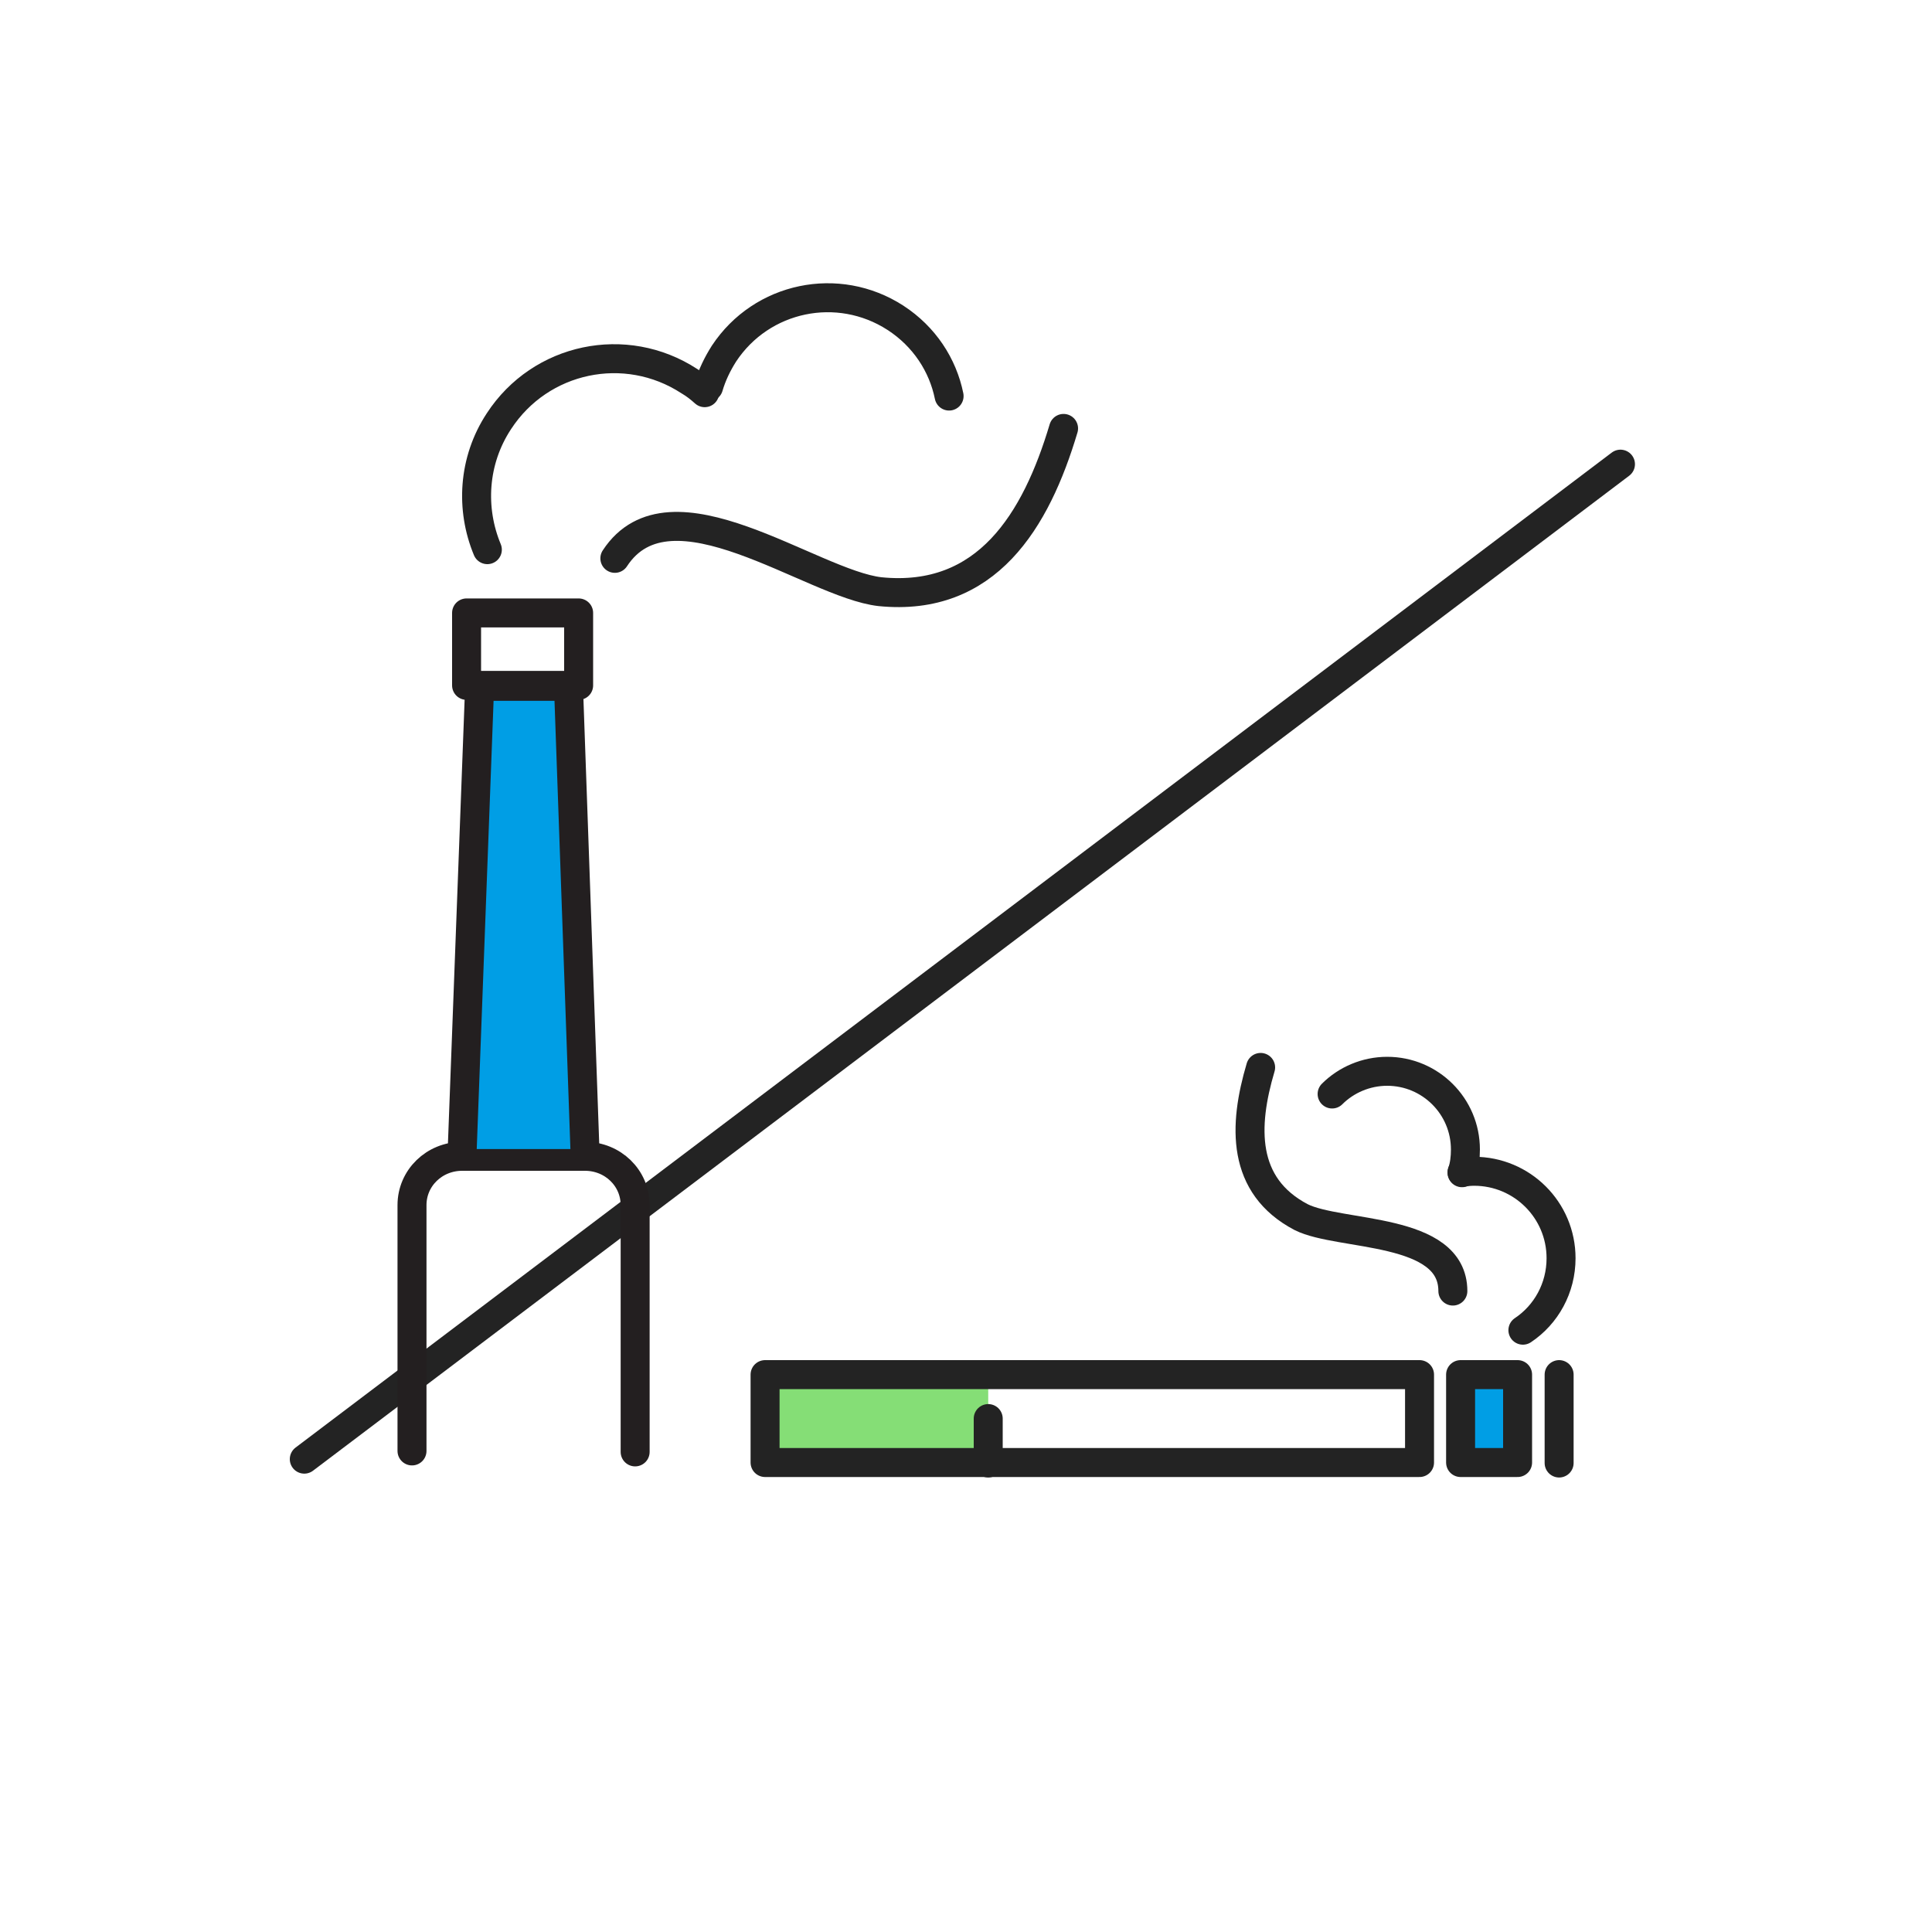 <svg width="400" height="400" viewBox="0 0 400 400" fill="none" xmlns="http://www.w3.org/2000/svg">
<path d="M335.5 96.1L63 302.1" stroke="#232323" stroke-width="6" stroke-miterlimit="10" stroke-linecap="round" stroke-linejoin="round"/>
<path d="M85.3 300.4V287.5V249.5C85.3 243.9 89.9 239.4 95.7 239.4H98.4C98.6 239.4 109.8 239.4 109.8 239.4" stroke="#231F20" stroke-width="6" stroke-miterlimit="10" stroke-linecap="round" stroke-linejoin="round"/>
<path d="M131.5 300.6V287.5V249.5C131.5 243.9 126.9 239.4 121.1 239.4H118.4C118.2 239.4 109.8 239.4 109.8 239.4" stroke="#231F20" stroke-width="6" stroke-miterlimit="10" stroke-linecap="round" stroke-linejoin="round"/>
<path d="M95.7 237.9L99.3 142.1H117.7L121.1 237.9" fill="#009EE5"/>
<path d="M95.7 237.9L99.3 142.1H117.7L121.1 237.9" stroke="#231F20" stroke-width="6" stroke-miterlimit="10" stroke-linecap="round" stroke-linejoin="round"/>
<path d="M119.8 126.9H96.6V141.9H119.8V126.9Z" stroke="#231F20" stroke-width="6" stroke-miterlimit="10" stroke-linecap="round" stroke-linejoin="round"/>
<path d="M145.9 81.3C144.9 80.4 143.9 79.6 142.7 78.9C129.5 70.3 111.9 74 103.3 87.2C97.9 95.4 97.4 105.4 100.9 113.8" stroke="#232323" stroke-width="6" stroke-miterlimit="10" stroke-linecap="round" stroke-linejoin="round"/>
<path d="M220.2 88.7C214.5 107.8 204.3 124.7 182.2 122.5C168 120.9 138.8 98 127.3 115.6" stroke="#232323" stroke-width="6" stroke-miterlimit="10" stroke-linecap="round" stroke-linejoin="round"/>
<path d="M196.5 82C195.2 75.6 191.4 69.7 185.4 65.8C173.5 58.1 157.7 61.4 149.9 73.2C148.5 75.4 147.4 77.7 146.7 80.1" stroke="#232323" stroke-width="6" stroke-miterlimit="10" stroke-linecap="round" stroke-linejoin="round"/>
<path d="M314.2 284.6H302.4V302.8H314.2V284.6Z" fill="#009EE5"/>
<path d="M204.6 284.6H158.4V302.8H204.6V284.6Z" fill="#85DE76"/>
<path d="M293.9 284.6H158.4V302.8H293.9V284.6Z" stroke="#232323" stroke-width="6" stroke-miterlimit="10" stroke-linecap="round" stroke-linejoin="round"/>
<path d="M314.2 284.6H302.4V302.8H314.2V284.6Z" stroke="#232323" stroke-width="6" stroke-miterlimit="10" stroke-linecap="round" stroke-linejoin="round"/>
<path d="M322.8 284.6V302.9" stroke="#232323" stroke-width="6" stroke-miterlimit="10" stroke-linecap="round" stroke-linejoin="round"/>
<path d="M275.8 226.5C278.7 223.6 282.8 221.8 287.2 221.8C296.1 221.8 303.4 229 303.4 238C303.4 239.7 303.2 241.3 302.7 242.8" stroke="#232323" stroke-width="6" stroke-miterlimit="10" stroke-linecap="round" stroke-linejoin="round"/>
<path d="M302.7 242.7C303.5 242.6 304.3 242.5 305.2 242.5C315.1 242.5 323.2 250.5 323.2 260.5C323.2 266.7 320.1 272.2 315.3 275.4" stroke="#232323" stroke-width="6" stroke-miterlimit="10" stroke-linecap="round" stroke-linejoin="round"/>
<path d="M261 221C257.4 233.1 257 245.5 269.4 252C277.4 256 300.8 254 300.8 267.3" stroke="#232323" stroke-width="6" stroke-miterlimit="10" stroke-linecap="round" stroke-linejoin="round"/>
<path d="M204.6 293.7V302.9" stroke="#232323" stroke-width="6" stroke-miterlimit="10" stroke-linecap="round" stroke-linejoin="round"/>
</svg>
